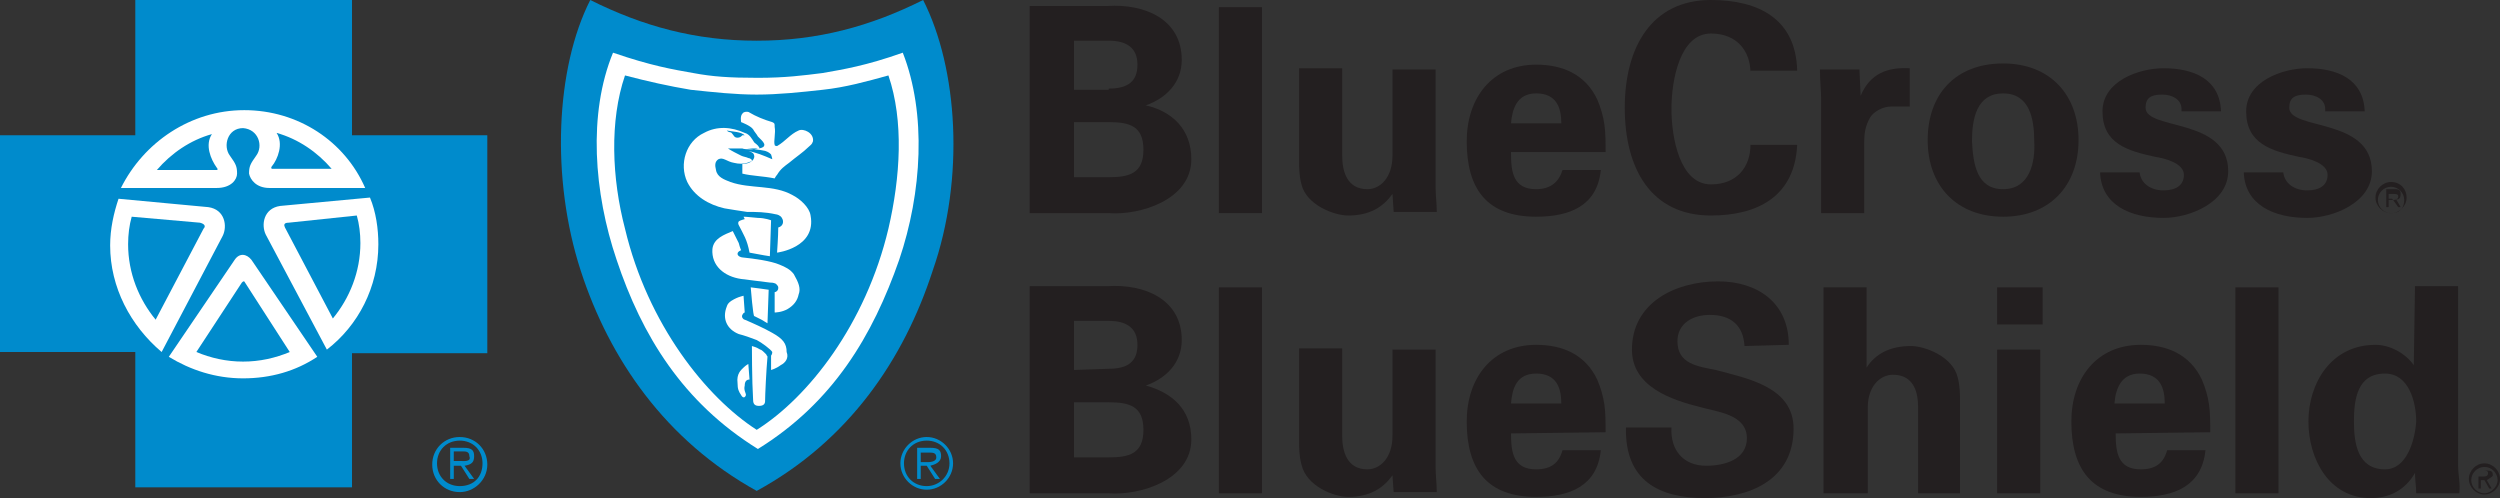 <?xml version="1.0" encoding="utf-8"?>
<svg version="1.1" id="Layer_1" xmlns="http://www.w3.org/2000/svg" xmlns:xlink="http://www.w3.org/1999/xlink" x="0px" y="0px"
	 viewBox="0 0 208.8 41.6" style="enable-background:new 0 0 208.8 41.6;" xml:space="preserve">
<rect x="0" y="0" width="208.8" height="41.6" fill="#333333" stroke="none"/>
<style type="text/css">
	.st0{fill:#231F20;}
	.st1{fill:#FFFFFF;}
	.st2{fill:#008BCC;}
</style>
<g>
	<path class="st0" d="M95.7,8.8c1.7-0.6,3-1.9,3-3.8c0-3.4-3.1-4.7-6.2-4.5H86v17.2v0.1h6.6c2.6,0.2,6.9-1.1,6.9-4.5
		C99.5,10.8,97.9,9.3,95.7,8.8z M89.7,3.4h2.9c1.5,0,2.4,0.6,2.4,2s-0.8,2-2.4,2v0.1h-2.9V3.4z M92.6,14.8h-2.9v-4.6h2.9
		c1.7,0,2.9,0.3,2.9,2.3S94.3,14.8,92.6,14.8z"/>
	<path class="st0" d="M101.8,0.6h3.6v17.2h-3.6V0.6z"/>
	<path class="st0" d="M116.3,16.2c-0.8,1.1-1.9,1.8-3.7,1.8c-1.2,0-3.5-0.9-3.9-2.6c-0.2-0.7-0.2-1.5-0.2-1.9V5.7h3.6V13
		c0,1.3,0.4,2.8,2.1,2.8c1.1,0,2.1-1,2.1-2.8V5.8h3.6v9.8c0,0.7,0.1,1.4,0.1,2.1h-3.6C116.4,17.7,116.3,16.3,116.3,16.2z"/>
	<path class="st0" d="M128.3,15.8c-1.9,0-2.1-1.4-2.1-3v-0.1h7.9c0-0.8,0-1.6-0.1-2.3c-0.1-0.7-0.3-1.4-0.6-2.1
		c-1-2.1-2.9-2.9-5.1-2.9c-3.7,0-5.8,2.8-5.8,6.4c0,4,1.7,6.3,5.8,6.3c2.8,0,5.1-0.9,5.4-3.9h-3.2C130.2,15.2,129.5,15.8,128.3,15.8
		z M128.3,7.8c1.7,0,2.1,1.2,2.1,2.5h-4.2C126.3,9.1,126.7,7.8,128.3,7.8z"/>
	<path class="st0" d="M146.2,6.1c0-1.8-1.1-3.3-3.3-3.3c-2.6,0-3.3,3.9-3.3,6.3s0.7,6.3,3.3,6.3c2.2,0,3.3-1.5,3.3-3.3h3.9
		c-0.2,4.3-3.3,5.9-7.2,5.9c-5,0-7.2-3.9-7.2-9c0-5,2.2-9,7.2-9c4,0,7.1,1.6,7.2,5.9h-3.9C146.2,5.8,146.2,6.1,146.2,6.1z"/>
	<path class="st0" d="M155.3,5.8l0.1,2.2c0.8-1.9,2.3-2.4,4.1-2.3v3.2h-1.6c-0.6,0-1.4,0.4-1.7,0.9c-0.4,0.7-0.5,1.3-0.5,2.1v5.9
		h-3.6V8.2c0-0.5-0.1-1.5-0.1-2.4H155.3z"/>
	<path class="st0" d="M167.3,5.3c-4,0-6.3,2.6-6.3,6.4s2.4,6.4,6.3,6.4c3.9,0,6.3-2.6,6.3-6.4S171.2,5.3,167.3,5.3z M167.3,15.8
		c-2.2,0-2.5-2.1-2.6-4c0-1.9,0.4-4,2.6-4s2.6,2.1,2.6,4C170,13.6,169.5,15.8,167.3,15.8z"/>
	<path class="st0" d="M182.2,9.1c0-0.8-0.8-1.2-1.6-1.2c-1,0-1.4,0.3-1.4,1.1c0,1.9,6.9,0.8,6.9,5.3c0,2.6-3.2,3.9-5.4,3.9
		c-2.8,0-5.2-1.1-5.3-3.8h3.3c0.1,0.9,0.9,1.5,2,1.5c1,0,1.7-0.4,1.7-1.3c0-1-1.7-1.4-2.4-1.5c-2.3-0.5-4.4-1.1-4.4-3.8
		c0-2.5,3-3.6,5.1-3.6c2.5,0,4.7,0.9,4.8,3.6h-3.3C182.2,9.2,182.2,9.1,182.2,9.1z"/>
	<path class="st0" d="M194.2,9.1c0-0.8-0.8-1.2-1.6-1.2c-1,0-1.4,0.3-1.4,1.1c0,1.9,6.9,0.8,6.9,5.3c0,2.6-3.2,3.9-5.4,3.9
		c-2.8,0-5.2-1.1-5.3-3.8h3.3c0.1,0.9,0.9,1.5,2,1.5c1,0,1.7-0.4,1.7-1.3c0-1-1.7-1.4-2.4-1.5c-2.3-0.5-4.4-1.1-4.4-3.8
		c0-2.5,3-3.6,5.1-3.6c2.5,0,4.7,0.9,4.8,3.6h-3.3L194.2,9.1z"/>
	<path class="st0" d="M95.7,32.2c1.7-0.6,3-1.9,3-3.8c0-3.4-3.1-4.7-6.2-4.5H86v17.2v0.1h6.6c2.6,0.2,6.9-1.1,6.9-4.5
		C99.5,34.2,97.9,32.8,95.7,32.2z M89.7,26.8h2.9c1.5,0,2.4,0.6,2.4,2s-0.8,2-2.4,2l-2.9,0.1V26.8z M92.6,38.2h-2.9v-4.6h2.9
		c1.7,0,2.9,0.3,2.9,2.3S94.3,38.2,92.6,38.2z"/>
	<path class="st0" d="M101.8,24h3.6v17.2h-3.6V24z"/>
	<path class="st0" d="M116.3,39.7c-0.8,1.1-1.9,1.8-3.7,1.8c-1.2,0-3.5-0.9-3.9-2.7c-0.2-0.7-0.2-1.5-0.2-1.9v-7.8h3.6v7.3
		c0,1.3,0.4,2.8,2.1,2.8c1.1,0,2.1-1,2.1-2.8v-7.2h3.6V39c0,0.7,0.1,1.4,0.1,2.1h-3.6C116.4,41.2,116.3,39.7,116.3,39.7z"/>
	<path class="st0" d="M128.3,39.2c-1.9,0-2.1-1.4-2.1-3l7.9-0.1c0-0.8,0-1.6-0.1-2.3c-0.1-0.7-0.3-1.4-0.6-2.1
		c-1-2.1-2.9-2.9-5.1-2.9c-3.7,0-5.8,2.8-5.8,6.4c0,4,1.7,6.3,5.8,6.3c2.8,0,5.1-0.9,5.4-3.9h-3.2C130.2,38.7,129.5,39.2,128.3,39.2
		z M128.3,31.2c1.7,0,2.1,1.2,2.1,2.5h-4.2C126.3,32.4,126.7,31.2,128.3,31.2z"/>
	<path class="st0" d="M145.7,28.9c-0.1-1.7-1.1-2.6-2.9-2.6c-1.4,0-2.7,0.7-2.7,2.2c0,1.9,1.7,2.1,3.2,2.4c2.6,0.7,6.5,1.4,6.5,4.9
		c0,4.3-3.7,5.8-7.4,5.8c-3.9,0-6.7-1.5-6.6-5.9h3.8c-0.1,1.9,1,3.2,2.9,3.2c1.5,0,3.4-0.5,3.4-2.3c0-2-2.5-2.2-3.9-2.6
		c-2.4-0.6-5.7-1.7-5.7-4.8c0-3.9,3.6-5.7,7.2-5.7c3.3,0,5.9,1.8,5.9,5.3L145.7,28.9z"/>
	<path class="st0" d="M152.3,41.2V24h3.6v6.7c0.7-1.1,1.9-1.8,3.7-1.8c1.2,0,3.5,0.9,3.9,2.6c0.2,0.7,0.2,1.5,0.2,1.9v7.8h-3.5V34
		c0-1.3-0.4-2.7-2.1-2.7c-1.1,0-2.1,1-2.1,2.7v7.2L152.3,41.2z"/>
	<path class="st0" d="M166.8,24h3.8v3.1h-3.8V24z"/>
	<path class="st0" d="M166.8,29.2h3.6v12h-3.6V29.2z"/>
	<path class="st0" d="M178.8,39.2c-1.9,0-2.1-1.4-2.1-3l7.9-0.1c0-0.8,0-1.6-0.1-2.3c-0.1-0.7-0.3-1.4-0.6-2.1
		c-1-2.1-2.9-2.9-5.1-2.9c-3.7,0-5.8,2.8-5.8,6.4c0,4,1.7,6.3,5.8,6.3c2.8,0,5.1-0.9,5.4-3.9H181C180.7,38.7,180,39.2,178.8,39.2
		L178.8,39.2z M178.7,31.2c1.7,0,2.1,1.2,2.1,2.5h-4.2C176.7,32.4,177.2,31.2,178.7,31.2z"/>
	<path class="st0" d="M186.7,24h3.6v17.2h-3.6V24z"/>
	<path class="st0" d="M205.3,38.8V23.9h-3.6l-0.1,6.6c-0.7-1-2-1.7-3.2-1.7c-3.7,0-5.6,3.2-5.6,6.4c0,3.1,1.7,6.4,5.2,6.4
		c1.6,0,2.9-0.7,3.7-2.1c0,0.6,0.1,1.1,0.1,1.7h3.6C205.5,40.4,205.3,39.7,205.3,38.8z M199.2,39.2c-2.3,0-2.6-2.2-2.6-4
		c0-1.9,0.3-4,2.6-4c2,0,2.6,2.4,2.6,4C201.7,36.8,201,39.2,199.2,39.2z"/>
	<path class="st0" d="M199.7,15.2c-0.7,0-1.3,0.6-1.3,1.3s0.6,1.3,1.3,1.3c0.7,0,1.3-0.6,1.3-1.3S200.5,15.2,199.7,15.2z
		 M199.7,17.8c-0.6,0-1.1-0.5-1.1-1.1s0.5-1.1,1.1-1.1c0.6,0,1.1,0.5,1.1,1.1S200.5,17.8,199.7,17.8z"/>
	<path class="st0" d="M200.5,16.2c0-0.3-0.1-0.4-0.5-0.4h-0.7v1.5h0.2v-0.7h0.3l0.5,0.7h0.2l-0.4-0.7
		C200.2,16.7,200.5,16.7,200.5,16.2z M199.5,16.7v-0.5h0.4c0.2,0,0.4,0,0.4,0.2c0,0.3-0.3,0.3-0.5,0.3H199.5z"/>
	<path class="st0" d="M207.5,38.7c-0.7,0-1.3,0.6-1.3,1.3s0.6,1.3,1.3,1.3c0.7,0,1.3-0.6,1.3-1.3S208.2,38.7,207.5,38.7z
		 M207.5,41.2c-0.6,0-1.1-0.5-1.1-1.1s0.5-1.1,1.1-1.1c0.6,0,1.1,0.5,1.1,1.1S208,41.2,207.5,41.2z"/>
	<path class="st0" d="M208.2,39.7c0-0.3-0.1-0.4-0.5-0.4H207v1.5h0.2v-0.7h0.3l0.4,0.7h0.2l-0.4-0.7C208,39.9,208.2,39.8,208.2,39.7
		z M207.3,39.8H207v-0.5h0.4c0.2,0,0.4,0,0.4,0.2C207.8,39.8,207.6,39.8,207.3,39.8z"/>
</g>
<circle class="st1" cx="20.3" cy="20.3" r="11.9"/>
<path class="st1" d="M63.1,5.1c-5.1,0-12.9-2.4-12.9-2.4s-1.7,4.4-1.7,10.4s5,21.8,15.1,25.8c0,0,14.4-9.1,14.4-25
	c0-9.5-1.4-11.2-1.4-11.2S68.2,5.1,63.1,5.1z"/>
<path class="st2" d="M38.4,36.5c-1.3,0-2.3,1-2.3,2.3s1,2.3,2.3,2.3c1.2,0,2.3-1,2.3-2.3S39.7,36.5,38.4,36.5z M38.4,40.6
	c-1.1,0-1.9-0.8-1.9-1.9s0.8-1.9,1.9-1.9s1.9,0.8,1.9,1.9S39.6,40.6,38.4,40.6z"/>
<path class="st2" d="M39.6,38.1c0-0.5-0.2-0.7-0.9-0.7h-1.1V40h0.3v-1.1h0.6l0.7,1.1h0.4l-0.8-1.1C39.4,38.8,39.6,38.6,39.6,38.1z
	 M38.4,38.5h-0.5v-0.8h0.7c0.3,0,0.6,0,0.6,0.4C39.4,38.6,38.7,38.5,38.4,38.5z M20.4,23.5c-0.1,0-0.1,0-0.2,0.1l-3.8,5.8
	c1.2,0.5,2.5,0.8,3.9,0.8s2.7-0.3,3.9-0.8L20.4,23.5z M16.7,18.6L11,18.1c-0.2,0.7-0.3,1.5-0.3,2.3c0,2.4,0.9,4.6,2.3,6.3l4-7.6
	C17.2,18.9,17.1,18.7,16.7,18.6z"/>
<path class="st2" d="M29.4,11.3V0H11.3v11.3H0v18.1h11.3v11.3h18.1V29.5h11.3V11.3L29.4,11.3z M20.4,9.2c4.5,0,8.4,2.6,10.1,6.5h-8
	c-1.1,0-1.6-0.7-1.7-1.2c0-0.6,0.1-0.8,0.6-1.5c0.6-0.8,0.2-2.2-1.1-2.3c-1.3,0-1.7,1.5-1.1,2.3c0.5,0.7,0.6,0.9,0.6,1.5
	c0,0.5-0.5,1.2-1.7,1.2h-8C12,11.9,15.9,9.2,20.4,9.2z M9.2,20.5c0-1.4,0.3-2.7,0.7-3.9l7.5,0.7c1.4,0.2,1.6,1.6,1.2,2.4l-5.1,9.7
	C10.9,27.2,9.2,24,9.2,20.5z M26.5,29.8c-1.8,1.2-3.9,1.8-6.2,1.8s-4.4-0.7-6.2-1.8l5.5-8.1c0.4-0.6,1-0.5,1.4,0L26.5,29.8z
	 M27.3,29.2l-5.1-9.6c-0.4-0.8-0.2-2.2,1.2-2.4l7.5-0.7c0.5,1.2,0.7,2.6,0.7,3.9C31.6,24,29.9,27.2,27.3,29.2z"/>
<path class="st2" d="M27.7,14.1c-1.2-1.4-2.8-2.5-4.6-3c0.6,0.9,0.1,2.2-0.4,2.8c-0.1,0.1,0,0.2,0,0.2H27.7z M24.1,18.6
	c-0.4,0-0.4,0.2-0.3,0.4l4,7.6c1.4-1.7,2.3-3.9,2.3-6.3c0-0.8-0.1-1.6-0.3-2.3L24.1,18.6z M17.7,11.2c-1.8,0.5-3.4,1.6-4.6,3h5
	c0.1,0,0.1-0.1,0-0.2C17.6,13.3,17.1,12.1,17.7,11.2z"/>
<path class="st2" d="M77.1,0c-4.4,2.2-8.8,3.4-13.9,3.4S53.7,2.2,49.3,0c-2.9,5.7-3.3,14.9-0.8,22.6C50.9,30,55.6,36.8,63.2,41
	c7.7-4.2,12.3-11,14.7-18.4C80.6,14.9,80,5.7,77.1,0L77.1,0z M75.1,21.7c-2.2,6.3-5.5,11.9-11.8,15.8C57,33.6,53.6,28,51.5,21.7
	c-1.9-5.6-2.4-12.2-0.3-17.3c3.2,1.1,5,1.4,6.7,1.7c1.6,0.3,3,0.4,5.4,0.4c2.3,0,3.8-0.2,5.4-0.4c1.7-0.3,3.6-0.6,6.7-1.7
	C77.4,9.5,77,16.1,75.1,21.7L75.1,21.7z"/>
<path class="st2" d="M68.7,7.5c-1.8,0.2-3.7,0.4-5.5,0.4c-1.8,0-3.6-0.2-5.5-0.4c-1.8-0.3-3.6-0.7-5.5-1.2c-1.3,3.8-1.1,8.6,0,12.8
	c1.9,8,6.8,14.1,11,16.8c4.3-2.7,9.1-8.8,11-16.8c1-4.3,1.3-9,0-12.8C72.4,6.8,70.6,7.3,68.7,7.5z M62.2,32.2
	c-0.1,0.4,0.1,0.6,0.1,0.8c-0.1,0.3-0.3,0.2-0.4,0c-0.2-0.3-0.3-0.5-0.3-1c-0.1-0.8,0.3-1.1,0.5-1.3s0.4-0.3,0.4-0.3l0.1,1.3
	C62.4,31.7,62.2,31.8,62.2,32.2z M63.9,33.5c0,0.2-0.1,0.4-0.5,0.4c-0.3,0-0.5-0.1-0.5-0.5c-0.1-1.6-0.1-4.5-0.1-4.5
	s0.4,0.1,0.7,0.3c0.1,0,0.3,0.2,0.5,0.4c0,0.1,0.1,0.1,0.1,0.2C64,30.9,63.9,33,63.9,33.5z M65.2,30.5c-0.4,0.3-0.8,0.4-0.8,0.4
	v-1.2c0,0,0.1-0.1,0.1-0.3c-0.1-0.2-0.9-0.8-1.3-1c-0.5-0.2-1.1-0.4-1.5-0.5c-1-0.4-1.4-1.3-1-2.3c0.1-0.4,0.6-0.6,0.8-0.7
	s0.6-0.2,0.6-0.2l0.1,1.4c0,0-0.1,0-0.2,0.2s0.1,0.4,0.2,0.4c0.7,0.3,1.6,0.7,2.3,1.1c0.9,0.5,1.2,0.9,1.2,1.6
	C65.9,29.9,65.6,30.3,65.2,30.5z M62.7,24c0.7,0.1,0.9,0.1,1.5,0.2L64.1,27l-0.5-0.3L63,26.4C62.9,26.5,62.7,24,62.7,24z M66.7,24.6
	c-0.1,0.5-0.4,0.9-0.9,1.2s-1.1,0.3-1.1,0.3v-1.7c0,0,0.1,0,0.2-0.1C65,24.2,65,24.1,65,24s-0.1-0.2-0.2-0.3
	c-0.2-0.1-0.4-0.1-0.5-0.1l-2.4-0.3c-1.4-0.2-2.5-1.1-2.4-2.5c0.1-0.9,1-1.2,1.7-1.5l0.5,1c0.1,0.4,0.2,0.6,0.2,0.6
	s-0.3,0.1-0.3,0.3s0.3,0.3,0.4,0.3c1,0.1,2.4,0.3,3.1,0.6c0.5,0.2,0.9,0.4,1.2,0.8C66.7,23.6,66.9,24.1,66.7,24.6L66.7,24.6z
	 M62.1,18.1c0,0,0.3,0,1.2,0.1c0.6,0,1.1,0.2,1.1,0.2l-0.1,3c-0.7-0.1-1.1-0.2-1.7-0.3c-0.2-1.1-0.5-1.5-0.9-2.3
	c-0.1-0.2,0-0.3,0-0.3c0.1-0.1,0.5-0.2,0.5-0.2L62.1,18.1z M64.9,21.1c0,0,0.1-1.4,0.1-2.1c0.4-0.1,0.5-0.5,0.3-0.8
	c-0.1-0.2-0.4-0.3-0.5-0.3c-0.9-0.2-1.6-0.2-2.4-0.2c-0.7-0.1-1.3-0.2-1.9-0.3c-1.3-0.3-2.5-1-3.1-2.2c-0.7-1.5-0.1-3.4,1.4-4.1
	c1.1-0.6,2.3-0.5,3.4,0c0.4,0.1,0.6,0.5,0.8,0.8c0.1,0.1,0.3,0.2,0.4,0.4c0.1,0.1-0.1,0.1-0.1,0.1c-0.2,0.1-1.1,0.1-1.3,0h-1.2
	c0.3,0.2,0.7,0.4,1.1,0.6c0.2,0.1,0.4,0.1,0.6,0.2c0.1,0,0.3,0.1,0.3,0.2s-0.2,0.1-0.4,0.2c-0.3,0.1-0.7,0.1-1.1,0
	c-0.6-0.1-0.9-0.5-1.3-0.3c-0.3,0.2-0.3,0.5-0.2,0.9c0.1,0.6,0.7,0.8,1.2,1c1.7,0.6,3.6,0.2,5.2,1.1c0.6,0.3,1.4,1,1.5,1.7
	C68.2,20.7,64.9,21.1,64.9,21.1z M67.9,11.8c-0.1,0.3-0.2,0.3-0.4,0.5c-0.4,0.4-1,0.8-1.6,1.3c-0.4,0.3-0.7,0.5-1,1
	c-0.1,0.1-0.2,0.3-0.2,0.3c-1-0.2-1.9-0.2-2.7-0.4v-0.8c0,0,0.9,0,1-0.6c0,0,0-0.2-0.1-0.3s-0.4-0.2-0.5-0.2
	c0.7,0.1,1.4,0.4,2.1,0.7c0-0.1-0.1-0.4-0.1-0.4c-0.1-0.1-0.2-0.2-0.5-0.3c-0.4-0.1-1.5-0.2-1.5-0.2h0.9c0.2,0,0.5-0.1,0.5-0.2
	c0.1-0.1,0-0.3-0.2-0.5l-0.3-0.3c-0.1-0.2-0.3-0.4-0.4-0.6c-0.2-0.3-1-0.6-1-0.6S61.8,9.7,62,9.5c0.1-0.2,0.5-0.2,0.6-0.1
	c0.5,0.3,1.2,0.6,1.9,0.8c0.2,0.1,0.2,0.1,0.2,0.4c0.1,0.5-0.1,1.2,0,1.5c0,0.1,0.2,0.1,0.2,0.1c0.7-0.4,1.1-1,1.8-1.3
	C67.1,10.7,68,11.1,67.9,11.8z M77.4,36.5c-1.2,0-2.2,1-2.2,2.2s1,2.2,2.2,2.2s2.2-1,2.2-2.2S78.6,36.5,77.4,36.5z M77.4,40.6
	c-1.1,0-1.9-0.8-1.9-1.9s0.8-1.9,1.9-1.9c1.1,0,1.9,0.8,1.9,1.9S78.4,40.6,77.4,40.6z"/>
<path class="st2" d="M78.6,38.1c0-0.5-0.2-0.7-0.9-0.7h-1.1V40h0.3v-1.1h0.5l0.7,1.1h0.4l-0.8-1.1C78.1,38.8,78.6,38.6,78.6,38.1z
	 M77.4,38.6h-0.5v-0.8h0.7c0.3,0,0.6,0,0.6,0.4S77.6,38.6,77.4,38.6z M61.1,11.1c0.2,0.2,0.2,0.4,0.5,0.4c0.2,0,0.3-0.1,0.4-0.2h0.2
	c-0.3-0.3-1-0.3-1.5-0.4C60.9,11.1,61,11,61.1,11.1z"/>
</svg>
